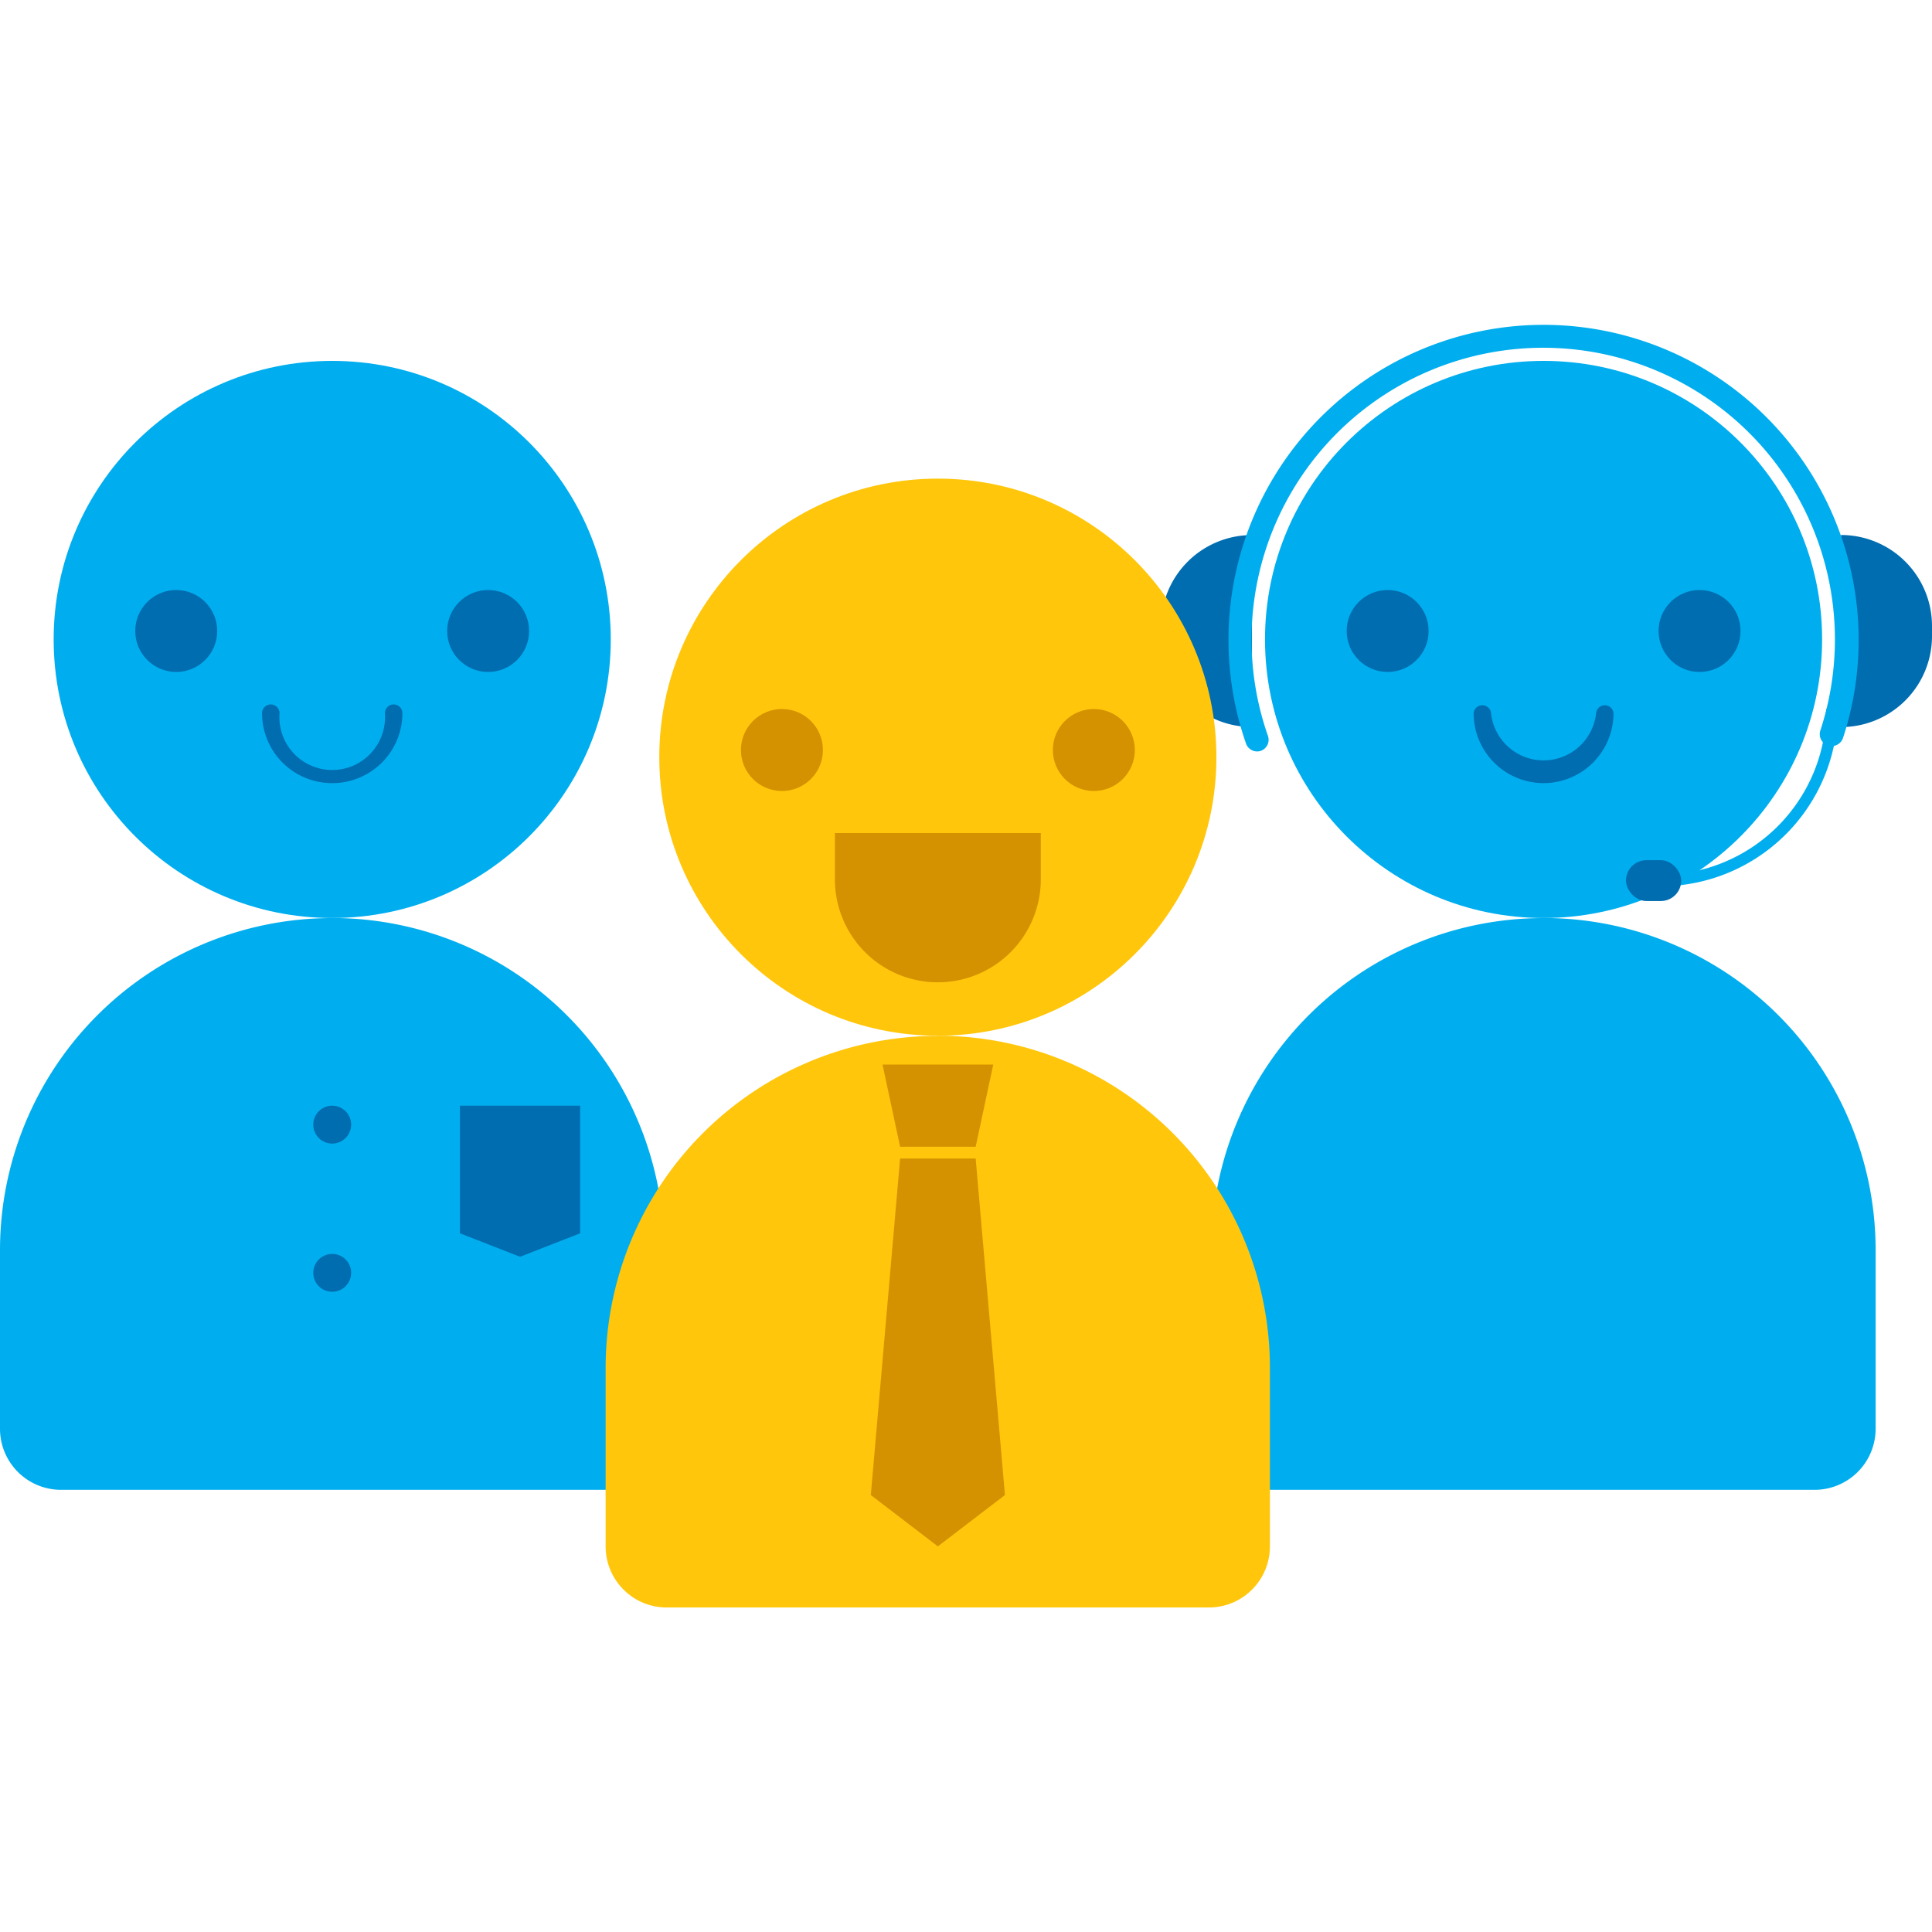 <?xml version="1.0" encoding="UTF-8"?>
<svg xmlns="http://www.w3.org/2000/svg" id="Layer_1" data-name="Layer 1" viewBox="0 0 256 256">
  <defs>
    <style>.cls-1{fill:#006db0;}.cls-2{fill:#00aeef;}.cls-3{fill:#ffc60b;}.cls-4{fill:#d49100;}</style>
  </defs>
  <path class="cls-1" d="M165.89,70.89h0a0,0,0,0,1,0,0V96.33a0,0,0,0,1,0,0h0a12.05,12.05,0,0,1-12.05-12.05V82.95a12.05,12.05,0,0,1,12.05-12.05Z"></path>
  <path class="cls-1" d="M243.95,70.89h0A12.05,12.05,0,0,1,256,82.95v1.34a12.05,12.05,0,0,1-12.05,12.05h0a0,0,0,0,1,0,0V70.89A0,0,0,0,1,243.95,70.89Z"></path>
  <path class="cls-2" d="M166.59,99.57a1.57,1.57,0,0,1-1.47-1,41.75,41.75,0,1,1,79.09-.79,1.55,1.55,0,1,1-3-1,38.65,38.65,0,1,0-73.2.73,1.56,1.56,0,0,1-1,2A1.52,1.52,0,0,1,166.59,99.57Z"></path>
  <circle class="cls-2" cx="204.53" cy="84.73" r="36.91"></circle>
  <path class="cls-2" d="M204.53,121.64h0a44,44,0,0,1,44,44v23.68a8.09,8.09,0,0,1-8.09,8.09H168.6a8.09,8.09,0,0,1-8.09-8.09V165.65a44,44,0,0,1,44-44Z"></path>
  <circle class="cls-2" cx="44.02" cy="84.73" r="36.91"></circle>
  <path class="cls-2" d="M44,121.64h0a44,44,0,0,1,44,44v23.68a8.09,8.09,0,0,1-8.09,8.09H8.09A8.09,8.09,0,0,1,0,189.33V165.65a44,44,0,0,1,44-44Z"></path>
  <circle class="cls-3" cx="124.27" cy="100.33" r="36.91"></circle>
  <path class="cls-3" d="M124.27,137.24h0a44,44,0,0,1,44,44v23.68A8.09,8.09,0,0,1,160.2,213H88.34a8.09,8.09,0,0,1-8.09-8.09V181.26a44,44,0,0,1,44-44Z"></path>
  <circle class="cls-4" cx="103.61" cy="99.38" r="5.43"></circle>
  <circle class="cls-4" cx="144.94" cy="99.38" r="5.43"></circle>
  <path class="cls-4" d="M110.64,110.39h27.27a0,0,0,0,1,0,0v6.13a13.64,13.64,0,0,1-13.64,13.64h0a13.64,13.64,0,0,1-13.64-13.64v-6.13a0,0,0,0,1,0,0Z"></path>
  <circle class="cls-1" cx="23.35" cy="83.61" r="5.43"></circle>
  <circle class="cls-1" cx="64.68" cy="83.61" r="5.43"></circle>
  <circle class="cls-1" cx="183.87" cy="83.61" r="5.43"></circle>
  <circle class="cls-1" cx="225.2" cy="83.61" r="5.43"></circle>
  <path class="cls-1" d="M204.53,103.77a9.28,9.28,0,0,1-9.27-9.27,1.16,1.16,0,0,1,2.31,0,7,7,0,0,0,13.92,0,1.16,1.16,0,0,1,2.31,0A9.28,9.28,0,0,1,204.53,103.77Z"></path>
  <path class="cls-1" d="M44,103.77a9.28,9.28,0,0,1-9.28-9.27,1.16,1.16,0,0,1,2.32,0A7,7,0,1,0,51,94.5a1.16,1.16,0,0,1,2.32,0A9.28,9.28,0,0,1,44,103.77Z"></path>
  <path class="cls-2" d="M220,117.44v-1.51a22,22,0,0,0,22-22h1.52A23.52,23.52,0,0,1,220,117.44Z"></path>
  <rect class="cls-1" x="215.45" y="113.98" width="7.32" height="5.41" rx="2.7"></rect>
  <polygon class="cls-4" points="129.28 151.95 119.27 151.95 116.94 141.06 131.61 141.06 129.28 151.95"></polygon>
  <polygon class="cls-4" points="129.28 153.51 119.27 153.51 115.39 198.1 124.27 204.9 133.16 198.1 129.28 153.51"></polygon>
  <polygon class="cls-1" points="76.87 163.42 68.91 166.53 60.94 163.42 60.94 146.51 76.87 146.51 76.87 163.42"></polygon>
  <path class="cls-1" d="M46.53,149A2.51,2.51,0,1,1,44,146.51,2.52,2.52,0,0,1,46.53,149Z"></path>
  <circle class="cls-1" cx="44.02" cy="168.66" r="2.51"></circle>
</svg>
